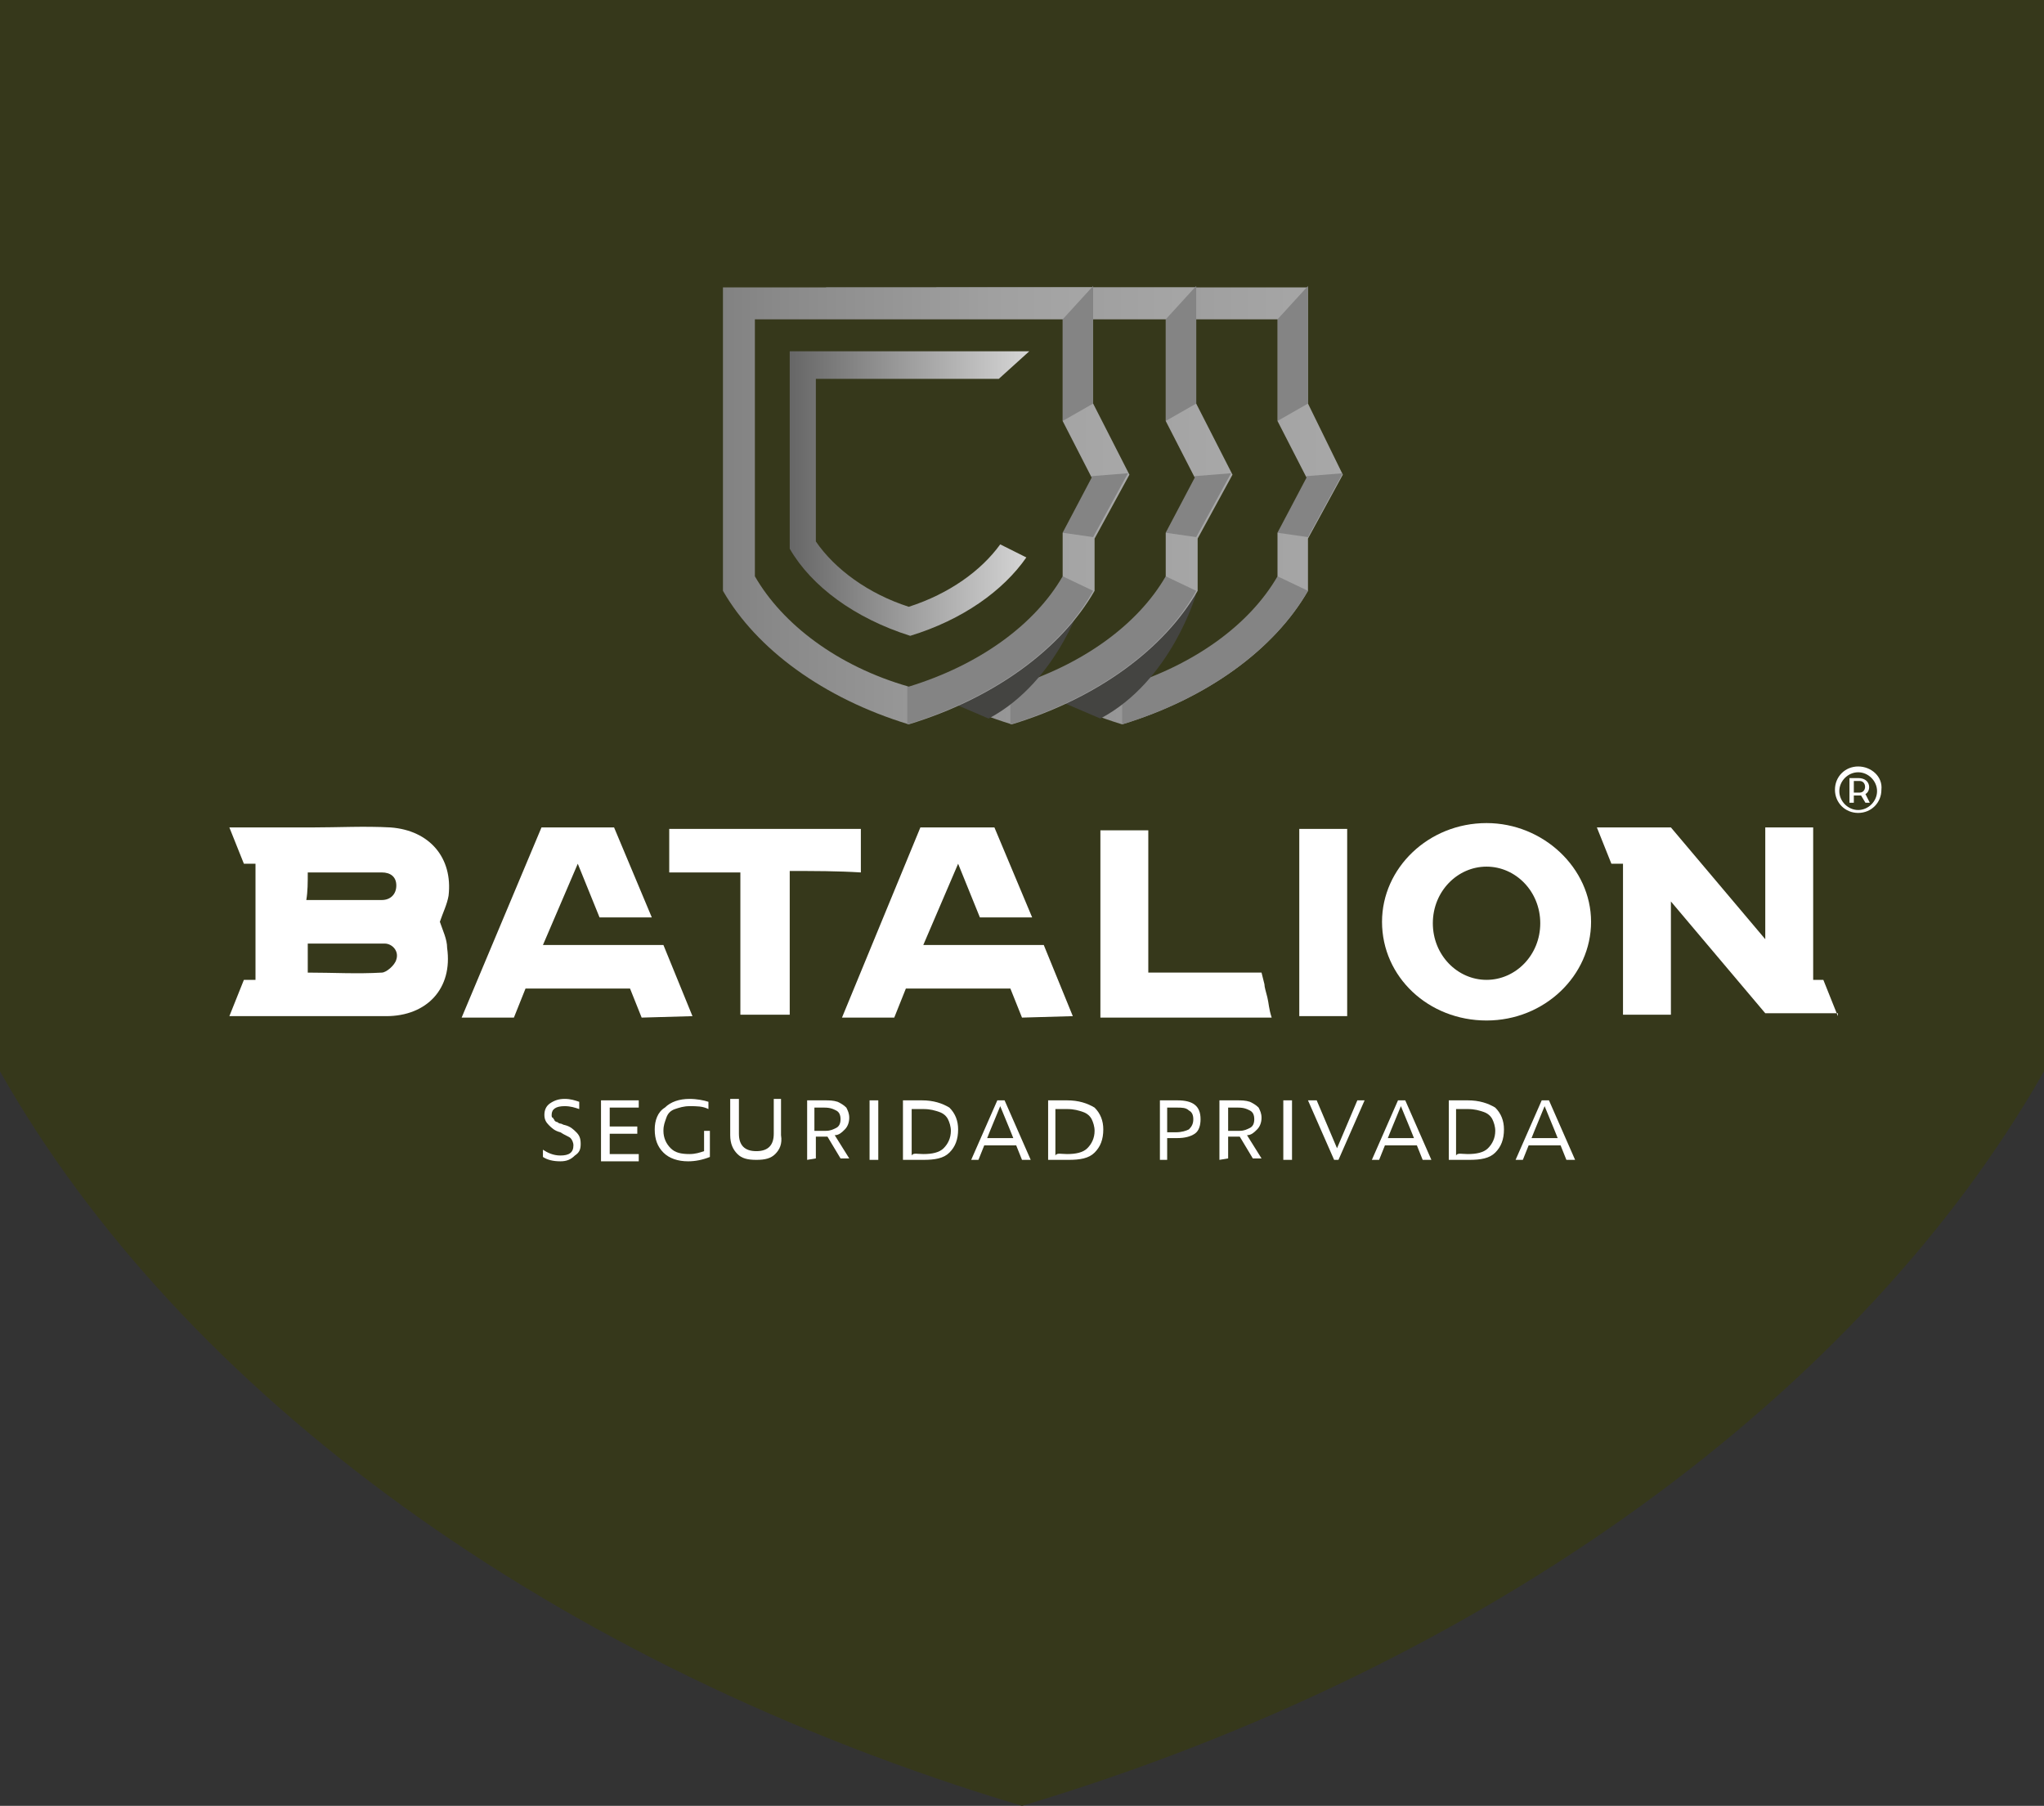 <?xml version="1.0" encoding="utf-8"?>
<!-- Generator: Adobe Illustrator 22.1.0, SVG Export Plug-In . SVG Version: 6.00 Build 0)  -->
<svg version="1.1" id="Capa_1" xmlns="http://www.w3.org/2000/svg" xmlns:xlink="http://www.w3.org/1999/xlink" x="0px" y="0px"
	 viewBox="0 0 140.8 124.4" style="enable-background:new 0 0 140.8 124.4;" xml:space="preserve">
<rect x="0" y="0" width="140.8" height="124.4" fill="#333333" stroke="none"/>
<style type="text/css">
	.st0{fill:#36381B;}
	.st1{fill:#FFFFFF;}
	.st2{fill:#444441;}
	.st3{fill:url(#SVGID_1_);}
	.st4{fill:#848484;}
	.st5{fill:none;}
	.st6{fill:url(#SVGID_2_);}
	.st7{fill:url(#SVGID_3_);}
	.st8{fill:url(#SVGID_4_);}
</style>
<path class="st0" d="M140.8,0H0v73.7v0.1c12.5,22.1,38,40.9,70.4,50.6l0,0l0,0l0,0l0,0c32.4-9.7,57.9-28.6,70.4-50.6v-0.1V0z"/>
<g>
	<g>
		<g>
			<g>
				<path class="st1" d="M38.6,80L38.6,80c-0.5,0-0.9-0.1-1.2-0.3v-0.5l0,0c0.3,0.2,0.7,0.4,1.2,0.4c0.6,0,0.9-0.2,0.9-0.7
					c0-0.2-0.1-0.4-0.2-0.5c-0.1-0.1-0.4-0.2-0.7-0.4c-0.4-0.1-0.6-0.3-0.8-0.5s-0.3-0.4-0.3-0.7c0-0.3,0.1-0.6,0.4-0.8
					c0.3-0.2,0.6-0.3,1-0.3s0.7,0.1,1,0.2v0.5l0,0c-0.3-0.1-0.6-0.2-1-0.2c-0.6,0-0.9,0.2-0.9,0.6c0,0.1,0,0.2,0.1,0.2
					c0,0.1,0.1,0.1,0.1,0.2c0,0,0.1,0.1,0.2,0.1c0.1,0.1,0.2,0.1,0.2,0.1c0.1,0,0.2,0.1,0.3,0.1c0.4,0.1,0.6,0.3,0.8,0.5
					s0.3,0.4,0.3,0.8s-0.1,0.6-0.4,0.8C39.3,79.9,39,80,38.6,80z"/>
				<path class="st1" d="M41.4,79.9v-4.1H44v0.5h-2v1.3h1.9v0.5H42v1.4h2V80h-2.6V79.9z"/>
				<path class="st1" d="M48.4,77.9h0.5v1.8c-0.5,0.2-1,0.3-1.5,0.3c-0.7,0-1.3-0.2-1.7-0.6s-0.6-0.9-0.6-1.6c0-0.6,0.2-1.2,0.7-1.5
					c0.4-0.4,1-0.6,1.7-0.6c0.5,0,1,0.1,1.3,0.2v0.5l0,0c-0.4-0.2-0.8-0.2-1.3-0.2c-0.4,0-0.7,0.1-1,0.2S46,76.7,45.9,77
					c-0.1,0.3-0.2,0.5-0.2,0.9c0,0.5,0.2,0.9,0.5,1.2c0.3,0.3,0.7,0.4,1.3,0.4c0.4,0,0.7-0.1,1-0.2v-1.4H48.4z"/>
				<path class="st1" d="M53.4,79.5c-0.3,0.3-0.7,0.4-1.3,0.4s-1-0.1-1.3-0.4s-0.5-0.7-0.5-1.3v-2.5h0.6v2.4c0,0.4,0.1,0.7,0.3,0.9
					c0.2,0.2,0.5,0.3,0.9,0.3s0.7-0.1,0.9-0.3c0.2-0.2,0.3-0.5,0.3-0.9v-2.4h0.5v2.5C53.9,78.8,53.7,79.2,53.4,79.5z"/>
				<path class="st1" d="M55.6,79.9v-4.1c0.4,0,0.8,0,1.2,0c0.3,0,0.6,0,0.9,0.1c0.2,0.1,0.4,0.2,0.6,0.4c0.1,0.2,0.2,0.4,0.2,0.7
					c0,0.3-0.1,0.6-0.3,0.8c-0.2,0.2-0.4,0.4-0.7,0.4l1,1.6h-0.6L57,78.3h-0.8v1.5L55.6,79.9L55.6,79.9z M56.1,77.9h0.8
					c0.3,0,0.5-0.1,0.7-0.2s0.3-0.3,0.3-0.6c0-0.3-0.1-0.5-0.3-0.6s-0.4-0.2-0.8-0.2c-0.2,0-0.5,0-0.7,0V77.9z"/>
				<path class="st1" d="M59.9,79.9v-4.1h0.6v4.1H59.9z"/>
				<path class="st1" d="M63.5,75.8c0.8,0,1.4,0.2,1.9,0.5c0.4,0.4,0.6,0.9,0.6,1.5c0,0.7-0.2,1.2-0.6,1.6s-1,0.5-1.8,0.5
					c-0.7,0-1.1,0-1.4,0v-4.1C62.8,75.8,63.3,75.8,63.5,75.8z M63.6,79.5c0.6,0,1.1-0.1,1.4-0.4s0.5-0.7,0.5-1.2
					c0-0.3-0.1-0.6-0.2-0.8c-0.1-0.2-0.3-0.4-0.6-0.5c-0.3-0.1-0.6-0.2-1.1-0.2c-0.3,0-0.6,0-0.8,0v3.2
					C62.9,79.4,63.2,79.5,63.6,79.5z"/>
				<path class="st1" d="M70.4,79.9l-0.4-1h-2.2l-0.4,1h-0.5l1.8-4.1h0.5l1.8,4.1H70.4z M68,78.4h1.8l-0.2-0.5l-0.7-1.7l0,0
					l-0.7,1.7L68,78.4z"/>
				<path class="st1" d="M73.5,75.8c0.8,0,1.4,0.2,1.9,0.5c0.4,0.4,0.6,0.9,0.6,1.5c0,0.7-0.2,1.2-0.6,1.6s-1,0.5-1.8,0.5
					c-0.7,0-1.1,0-1.4,0v-4.1C72.8,75.8,73.2,75.8,73.5,75.8z M73.5,79.5c0.6,0,1.1-0.1,1.4-0.4s0.5-0.7,0.5-1.2
					c0-0.3-0.1-0.6-0.2-0.8c-0.1-0.2-0.3-0.4-0.6-0.5c-0.3-0.1-0.6-0.2-1.1-0.2c-0.3,0-0.6,0-0.8,0v3.2
					C72.8,79.4,73.1,79.5,73.5,79.5z"/>
				<path class="st1" d="M82.7,77.1c0,0.4-0.1,0.8-0.4,1s-0.7,0.3-1.2,0.3c-0.2,0-0.4,0-0.7,0v1.5h-0.5v-4.1c0.5,0,0.9,0,1.2,0
					C82.2,75.8,82.7,76.2,82.7,77.1z M81,78c0.4,0,0.7-0.1,0.9-0.2c0.2-0.2,0.3-0.4,0.3-0.7c0-0.3-0.1-0.5-0.3-0.6
					c-0.2-0.2-0.5-0.2-0.8-0.2s-0.6,0-0.7,0V78C80.6,78,80.8,78,81,78z"/>
				<path class="st1" d="M84,79.9v-4.1c0.4,0,0.8,0,1.2,0c0.3,0,0.6,0,0.9,0.1c0.2,0.1,0.4,0.2,0.6,0.4c0.1,0.2,0.2,0.4,0.2,0.7
					c0,0.3-0.1,0.6-0.3,0.8c-0.2,0.2-0.4,0.4-0.7,0.4l1,1.6h-0.6l-0.9-1.5h-0.8v1.5L84,79.9L84,79.9z M84.6,77.9h0.8
					c0.3,0,0.5-0.1,0.7-0.2s0.3-0.3,0.3-0.6c0-0.3-0.1-0.5-0.3-0.6c-0.2-0.1-0.4-0.2-0.8-0.2c-0.2,0-0.5,0-0.7,0V77.9z"/>
				<path class="st1" d="M88.4,79.9v-4.1H89v4.1H88.4z"/>
				<path class="st1" d="M93.5,75.8H94l-1.8,4.1h-0.3l-1.8-4.1h0.6l1.4,3.3L93.5,75.8z"/>
				<path class="st1" d="M98,79.9l-0.4-1h-2.2l-0.4,1h-0.5l1.8-4.1h0.5l1.8,4.1H98z M95.6,78.4h1.8l-0.2-0.5l-0.7-1.7l0,0l-0.7,1.7
					L95.6,78.4z"/>
				<path class="st1" d="M101.1,75.8c0.8,0,1.4,0.2,1.9,0.5c0.4,0.4,0.6,0.9,0.6,1.5c0,0.7-0.2,1.2-0.6,1.6s-1,0.5-1.8,0.5
					c-0.7,0-1.1,0-1.4,0v-4.1C100.4,75.8,100.9,75.8,101.1,75.8z M101.1,79.5c0.6,0,1.1-0.1,1.4-0.4s0.5-0.7,0.5-1.2
					c0-0.3-0.1-0.6-0.2-0.8c-0.1-0.2-0.3-0.4-0.6-0.5c-0.3-0.1-0.6-0.2-1.1-0.2c-0.3,0-0.6,0-0.8,0v3.2
					C100.4,79.4,100.7,79.5,101.1,79.5z"/>
				<path class="st1" d="M107.9,79.9l-0.4-1h-2.2l-0.4,1h-0.5l1.8-4.1h0.5l1.8,4.1H107.9z M105.5,78.4h1.8l-0.2-0.5l-0.7-1.7l0,0
					l-0.7,1.7L105.5,78.4z"/>
			</g>
		</g>
		<g>
			<g>
				<path class="st1" d="M54.4,60c0,3.4,0,6.6,0,9.9c-1.1,0-2.2,0-3.4,0c0-3.3,0-6.5,0-9.8c-1.7,0-3.3,0-4.9,0c0-1,0-2,0-3
					c4.4,0,8.8,0,13.2,0c0,1,0,1.9,0,3C57.7,60,56.1,60,54.4,60z"/>
				<path class="st1" d="M89.5,57.1c1.1,0,2.2,0,3.3,0c0,4.3,0,8.6,0,12.9c-1.1,0-2.2,0-3.3,0C89.5,65.7,89.5,61.4,89.5,57.1z"/>
				<path class="st1" d="M30.3,63.5c0.2-0.6,0.5-1.2,0.6-1.8c0.3-2.6-1.3-4.5-4-4.7c-1.8-0.1-3.6,0-5.4,0c-1.7,0-3.5,0-5.5,0h-0.2
					l1,2.5h0.8c0,2.7,0,5.3,0,8h-0.8l-1,2.5h3.1l0,0c2.6,0,5.2,0,7.7,0c2.8,0,4.6-1.9,4.2-4.7C30.8,64.7,30.5,64.1,30.3,63.5z
					 M21.2,60.1c1.8,0,3.5,0,5.1,0c0.6,0,1,0.3,1,0.9s-0.4,1-1,1c-1.7,0-3.4,0-5.2,0C21.2,61.4,21.2,60.8,21.2,60.1z M27.3,66.1
					c-0.1,0.4-0.7,0.9-1,0.9c-1.7,0.1-3.4,0-5.1,0c0-0.7,0-1.3,0-2c1.8,0,3.5,0,5.3,0C27,65,27.5,65.5,27.3,66.1z"/>
				<polygon class="st1" points="45.7,65.1 44.8,65.1 44.8,65.1 42.1,65.1 39.3,65.1 37.4,65.1 39.8,59.5 41.3,63.2 44.9,63.2 
					42.3,57 38.7,57 38.7,57 37.3,57 31.8,70.1 35.4,70.1 36.2,68.1 43.4,68.1 44.2,70.1 47.7,70 				"/>
				<polygon class="st1" points="71.9,65.1 71,65.1 71,65.1 68.3,65.1 65.5,65.1 63.6,65.1 66,59.5 67.5,63.2 71.1,63.2 68.5,57 
					64.9,57 64.9,57 63.4,57 58,70.1 61.6,70.1 62.4,68.1 69.6,68.1 70.4,70.1 73.9,70 				"/>
				<path class="st1" d="M87.3,68.7c-0.1-0.4-0.2-0.7-0.2-0.9L86.9,67h-7l0,0c-0.3,0-0.5,0-0.8,0c0-3.3,0-6.6,0-9.8
					c-1.1,0-2.2,0-3.3,0c0,4.4,0,8.6,0,12.9c3.9,0,7.8,0,11.8,0C87.4,69.5,87.4,69.1,87.3,68.7z"/>
				<path class="st1" d="M102.4,56.7c-4,0-7.2,3.1-7.2,6.8c0,3.8,3.2,6.8,7.2,6.8s7.2-3.1,7.2-6.8S106.3,56.7,102.4,56.7z
					 M102.4,67.5c-2,0-3.7-1.7-3.7-3.9s1.7-3.9,3.7-3.9s3.7,1.7,3.7,3.9S104.4,67.5,102.4,67.5z"/>
				<path class="st1" d="M126.6,70l-1-2.5h-0.7V57h-3.3v7.7l-6.5-7.7l0,0l0,0h-3.3c-0.5,0-1.1,0-1.6,0H110l1,2.5h0.8v10.4h3.3v-7.8
					l6.5,7.7l0,0l0,0h2.7h0.7l0,0c0.5,0,1,0,1.6,0l0,0V70z"/>
			</g>
			<g>
				<g>
					<path class="st1" d="M128,55.8c-0.7,0-1.3-0.6-1.3-1.3c0-0.7,0.6-1.3,1.3-1.3c0.7,0,1.3,0.6,1.3,1.3S128.7,55.8,128,55.8z
						 M128,52.8c-0.9,0-1.6,0.7-1.6,1.6s0.7,1.6,1.6,1.6c0.9,0,1.6-0.7,1.6-1.6C129.7,53.5,128.9,52.8,128,52.8z"/>
					<path class="st1" d="M128.1,54.6h-0.4v-0.8h0.4C128.6,53.8,128.6,54.6,128.1,54.6z M128,53.6h-0.6v1.7h0.3v-0.5h0.5l0.3,0.5
						h0.3l-0.3-0.6C128.9,54.5,128.9,53.6,128,53.6z"/>
				</g>
			</g>
		</g>
	</g>
	<g>
		<g>
			<path class="st2" d="M75.1,40.9c0,0-1.7,6-6.6,8.6L65,48L75.1,40.9z"/>
			<g>
				<g>
					<g>
						<g>
							
								<linearGradient id="SVGID_1_" gradientUnits="userSpaceOnUse" x1="64.535" y1="45.326" x2="92.454" y2="45.326" gradientTransform="matrix(1 0 0 -1 0 80.213)">
								<stop  offset="1.197393e-03" style="stop-color:#828282"/>
								<stop  offset="0.129" style="stop-color:#898989"/>
								<stop  offset="0.664" style="stop-color:#A0A0A0"/>
								<stop  offset="1" style="stop-color:#A8A8A8"/>
							</linearGradient>
							<path class="st3" d="M90.1,27.8v-8h-6.9H71.4h-6.9v10.3v10.6l0,0c2.3,4,6.9,7.4,12.8,9.2l0,0l0,0l0,0l0,0
								c5.9-1.8,10.5-5.2,12.8-9.2l0,0v-3.6l2.4-4.4L90.1,27.8z"/>
							<polygon class="st4" points="88,22 90.1,19.7 90.1,27.8 88,29 							"/>
							<path class="st4" d="M90.1,40.7l-2.1-1l-10.7,3.9v6.3l0,0C83.2,48.1,87.8,44.7,90.1,40.7z"/>
							<polygon class="st4" points="92.5,32.6 90,32.8 88,36.7 90.1,37 							"/>
							<path class="st0" d="M88,29v-7h-5.7h-9.8h-5.7v8.9v8.8l0,0c1.9,3.3,5.7,6.2,10.6,7.6l0,0l0,0l0,0l0,0
								c4.9-1.5,8.7-4.3,10.6-7.6l0,0v-3l2-3.8L88,29z"/>
							<path class="st5" d="M72.5,22h-5.7v8.9v8.8l0,0c1.9,3.3,5.7,6.2,10.6,7.6l0,0l0,0l0,0l0,0c4.9-1.5,8.7-4.3,10.6-7.6l0,0v-3
								l2-3.8L88,29v-7h-5.7H72.5z"/>
						</g>
					</g>
				</g>
				<g>
					<path class="st2" d="M82.4,40.9c0,0-1.7,6-6.6,8.6L72.3,48L82.4,40.9z"/>
					<g>
						<g>
							
								<linearGradient id="SVGID_2_" gradientUnits="userSpaceOnUse" x1="56.9" y1="45.326" x2="84.819" y2="45.326" gradientTransform="matrix(1 0 0 -1 0 80.213)">
								<stop  offset="1.197393e-03" style="stop-color:#828282"/>
								<stop  offset="0.129" style="stop-color:#898989"/>
								<stop  offset="0.664" style="stop-color:#A0A0A0"/>
								<stop  offset="1" style="stop-color:#A8A8A8"/>
							</linearGradient>
							<path class="st6" d="M82.4,27.8v-8h-6.9H63.8h-6.9v10.3v10.6l0,0c2.3,4,6.9,7.4,12.8,9.2l0,0l0,0l0,0l0,0
								c5.9-1.8,10.5-5.2,12.8-9.2l0,0v-3.6l2.4-4.4L82.4,27.8z"/>
							<polygon class="st4" points="80.3,22 82.4,19.7 82.4,27.8 80.3,29 							"/>
							<path class="st4" d="M82.4,40.7l-2.1-1l-10.7,3.9v6.3l0,0C75.5,48.1,80.2,44.7,82.4,40.7z"/>
							<polygon class="st4" points="84.8,32.6 82.3,32.8 80.3,36.7 82.4,37 							"/>
							<path class="st0" d="M80.3,29v-7h-5.7h-9.8h-5.7v8.9v8.8l0,0c1.9,3.3,5.7,6.2,10.6,7.6l0,0l0,0l0,0l0,0
								c4.9-1.5,8.7-4.3,10.6-7.6l0,0v-3l2-3.8L80.3,29z"/>
							<path class="st5" d="M64.8,22h-5.7v8.9v8.8l0,0c1.9,3.3,5.7,6.2,10.6,7.6l0,0l0,0l0,0l0,0c4.9-1.5,8.7-4.3,10.6-7.6l0,0v-3
								l2-3.8l-2-3.9v-7h-5.7H64.8z"/>
						</g>
					</g>
				</g>
				<path class="st2" d="M74.7,40.9c0,0-1.7,6-6.6,8.6L64.6,48L74.7,40.9z"/>
				<g>
					<g>
						
							<linearGradient id="SVGID_3_" gradientUnits="userSpaceOnUse" x1="49.8" y1="45.326" x2="77.719" y2="45.326" gradientTransform="matrix(1 0 0 -1 0 80.213)">
							<stop  offset="1.197393e-03" style="stop-color:#828282"/>
							<stop  offset="0.129" style="stop-color:#898989"/>
							<stop  offset="0.664" style="stop-color:#A0A0A0"/>
							<stop  offset="1" style="stop-color:#A8A8A8"/>
						</linearGradient>
						<path class="st7" d="M75.3,27.8v-8h-6.9H56.7h-6.9v10.3v10.6l0,0c2.3,4,6.9,7.4,12.8,9.2l0,0l0,0l0,0l0,0
							c5.9-1.8,10.5-5.2,12.8-9.2l0,0v-3.6l2.4-4.4L75.3,27.8z"/>
						<polygon class="st4" points="73.2,22 75.3,19.7 75.3,27.8 73.2,29 						"/>
						<path class="st4" d="M75.3,40.7l-2.1-1l-10.7,3.9v6.3l0,0C68.4,48.1,73.1,44.7,75.3,40.7z"/>
						<polygon class="st4" points="77.7,32.6 75.2,32.8 73.2,36.7 75.3,37 						"/>
						<path class="st0" d="M73.2,29v-7h-5.7h-9.8H52v8.9v8.8l0,0c1.9,3.3,5.7,6.2,10.6,7.6l0,0l0,0l0,0l0,0
							c4.9-1.5,8.7-4.3,10.6-7.6l0,0v-3l2-3.8L73.2,29z"/>
						<path class="st5" d="M57.7,22H52v8.9v8.8l0,0c1.9,3.3,5.7,6.2,10.6,7.6l0,0l0,0l0,0l0,0c4.9-1.5,8.7-4.3,10.6-7.6l0,0v-3
							l2-3.8l-2-3.9v-7h-5.7H57.7z"/>
					</g>
					
						<linearGradient id="SVGID_4_" gradientUnits="userSpaceOnUse" x1="54.31" y1="46.176" x2="72.4" y2="46.176" gradientTransform="matrix(1 0 0 -1 0 80.213)">
						<stop  offset="2.473304e-03" style="stop-color:#666666"/>
						<stop  offset="1" style="stop-color:#E0E0E0"/>
					</linearGradient>
					<path class="st8" d="M68.9,37.5c-1.3,1.8-3.5,3.4-6.3,4.3c-2.8-0.9-5.1-2.6-6.4-4.5v-6.4v-4.8h2.6h7.6h2.4l2.1-1.9h-4.4h-7.6
						h-4.5v6.7v6.9l0,0c1.5,2.6,4.5,4.8,8.3,6l0,0l0,0l0,0l0,0c3.6-1.1,6.4-3.1,8-5.4L68.9,37.5z"/>
				</g>
			</g>
		</g>
	</g>
</g>
</svg>
